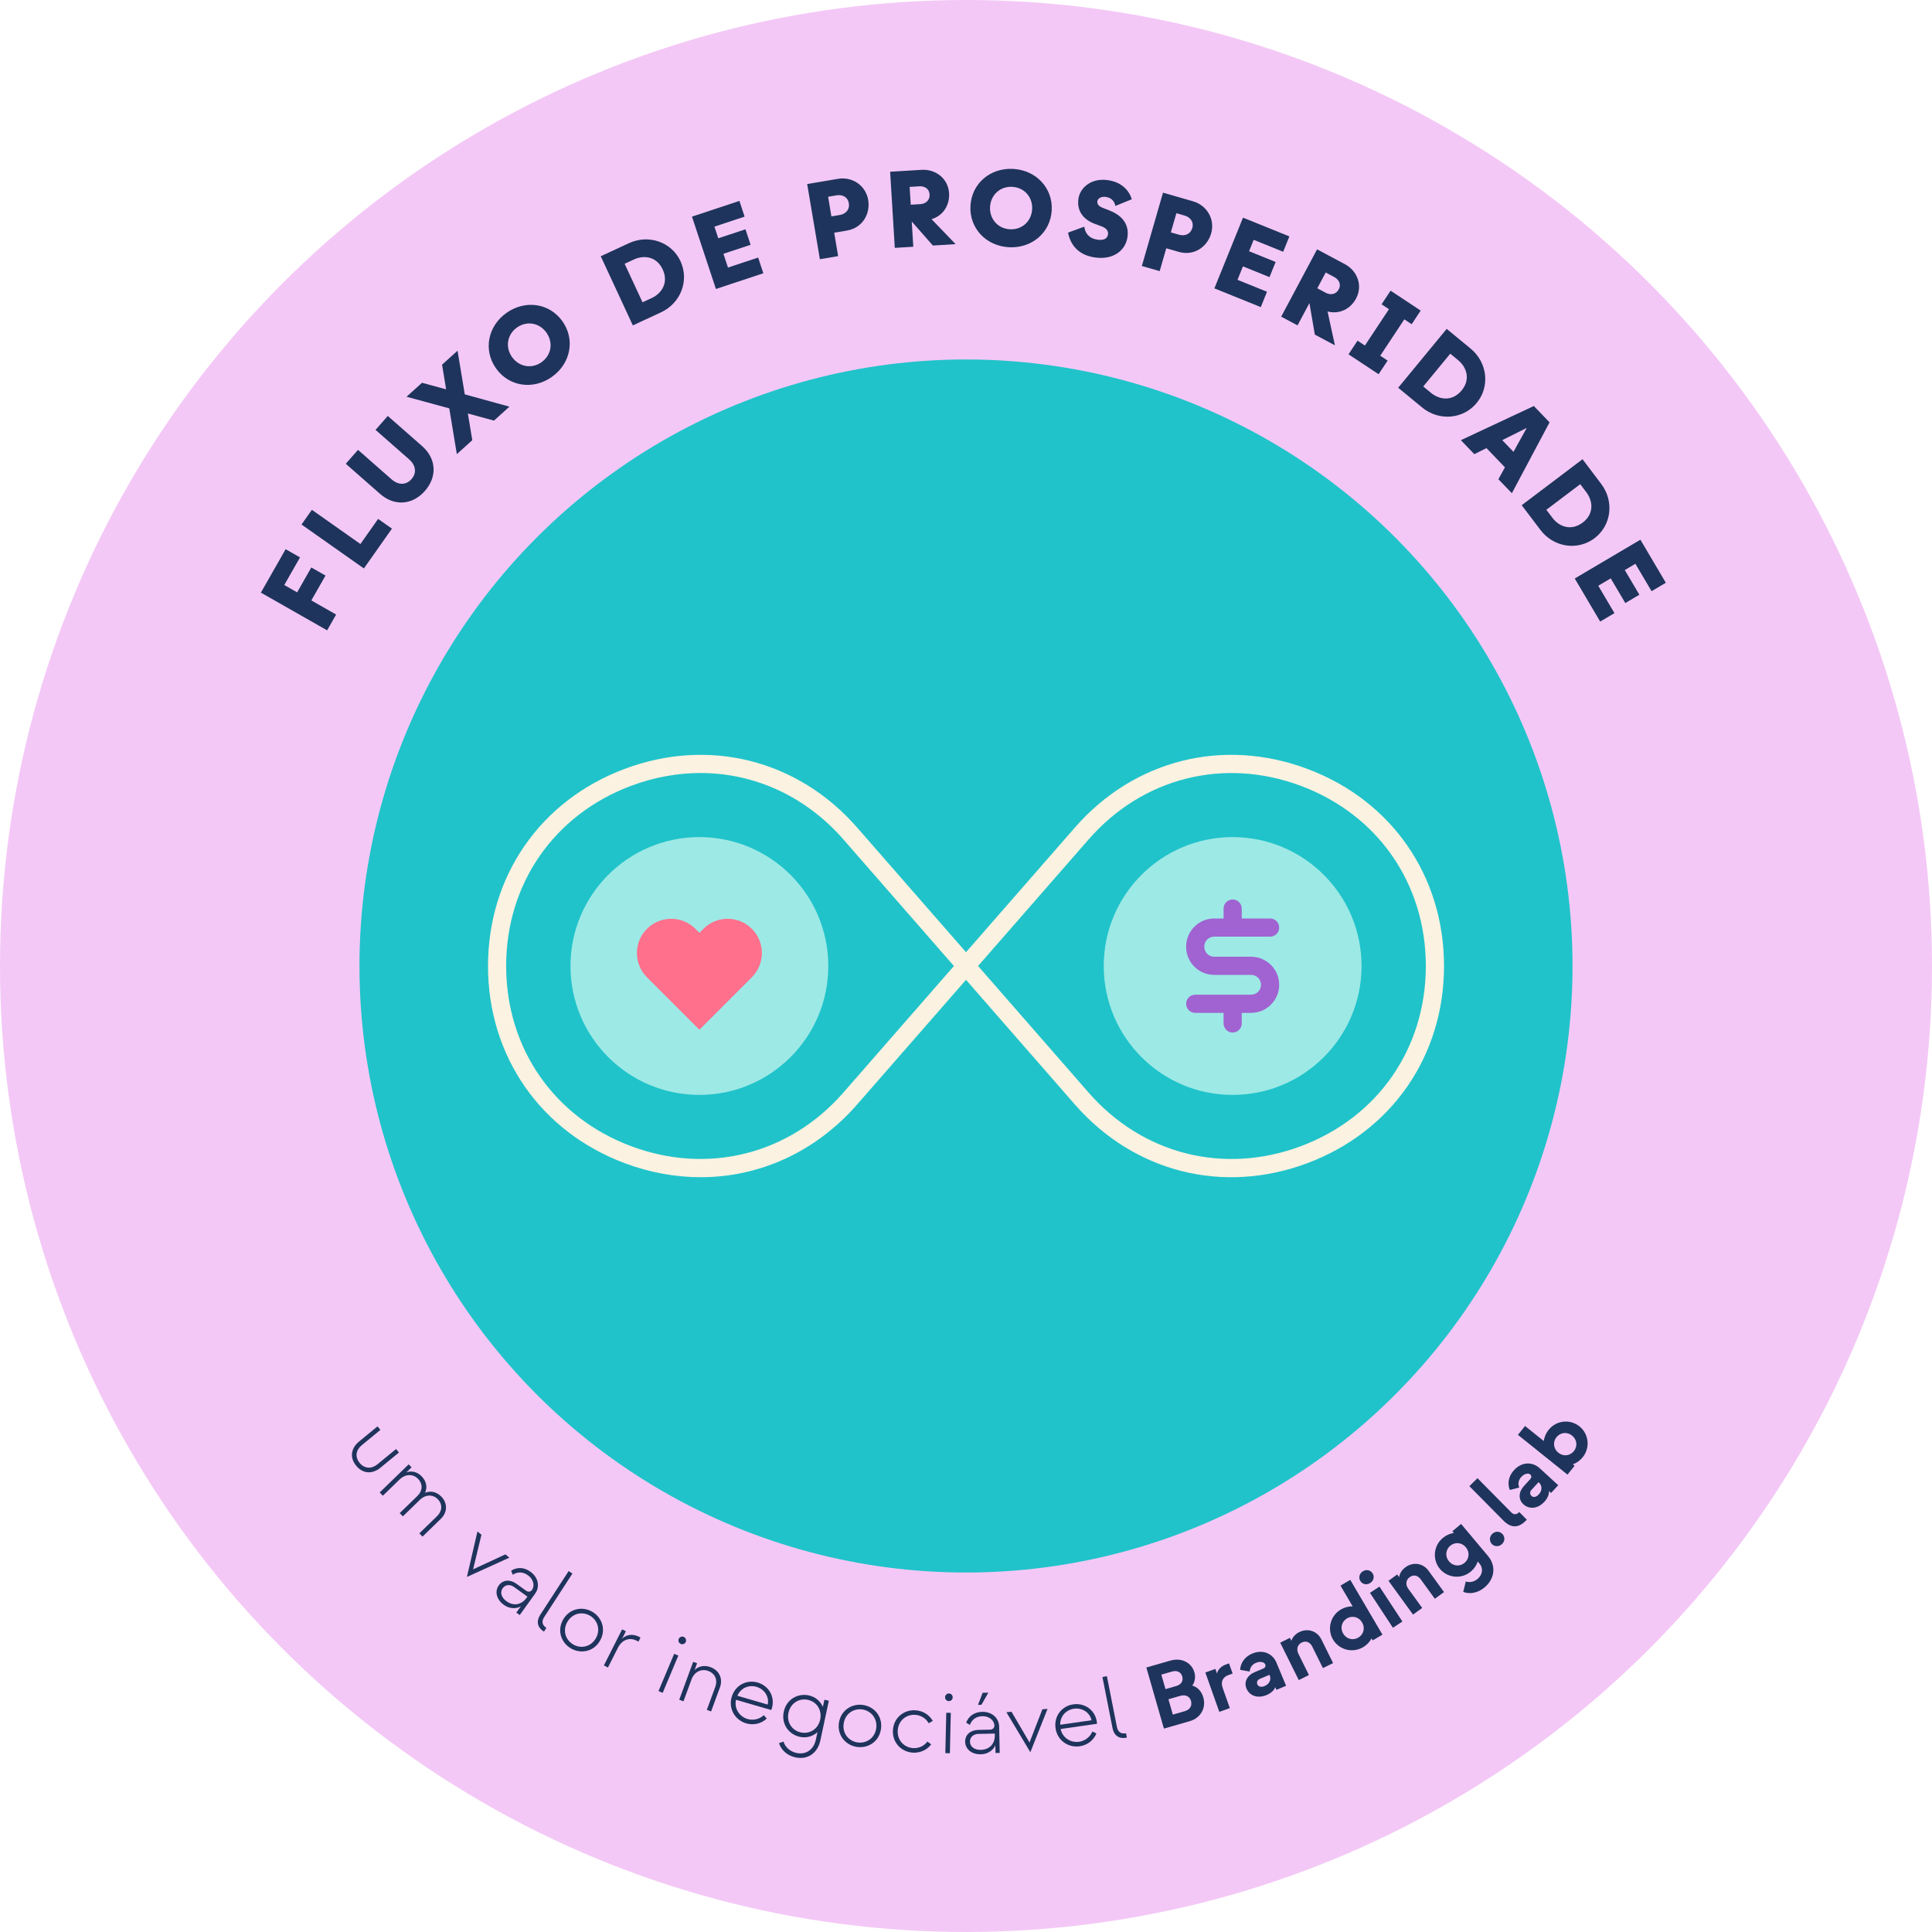 <svg xmlns="http://www.w3.org/2000/svg" xmlns:xlink="http://www.w3.org/1999/xlink" id="Camada_1" x="0px" y="0px" viewBox="0 0 1090.82 1090.82" style="enable-background:new 0 0 1090.82 1090.82;" xml:space="preserve"><style type="text/css">	.st0{fill:#F3C8F6;}	.st1{fill:#1E345C;}	.st2{fill:#FCF2E1;}	.st3{fill:#A163D1;}	.st4{fill:#FFACB9;}	.st5{fill:#9DE9E6;}	.st6{fill:#20C3CA;}	.st7{fill:#007893;}	.st8{fill:none;stroke:#A163D1;stroke-width:2;stroke-linecap:round;stroke-linejoin:round;stroke-miterlimit:10;}	.st9{fill:#633D8F;}	.st10{fill:#FF708C;}	.st11{fill:#AEFFD4;}	.st12{clip-path:url(#SVGID_00000103984172736011239450000004683691258730184881_);}	.st13{fill:none;stroke:#1E345C;stroke-width:2;stroke-linecap:round;stroke-linejoin:round;stroke-miterlimit:10;}</style><g>	<g>		<circle class="st0" cx="545.41" cy="545.41" r="545.41"></circle>	</g>	<g>		<path class="st1" d="M184.7,355.9l-37.4-21.3l13.97-24.52l8.12,4.63l-8.89,15.6l7.27,4.14l8-14.05l8.02,4.57L175.78,339l14,7.98   L184.7,355.9z"></path>		<path class="st1" d="M205.45,320.95l-35.21-24.81l5.85-8.3l27.41,19.32l9.99-14.18l7.8,5.49L205.45,320.95z"></path>		<path class="st1" d="M214.6,278.86l-19.37-17.01l6.9-7.86l18.91,16.61c3.84,3.37,8.2,3.43,11.29-0.08   c3.09-3.51,2.46-7.83-1.38-11.2l-18.91-16.61l6.9-7.86l19.38,17.01c8.14,7.14,8.58,17.36,1.6,25.31   C232.92,285.13,222.73,286.01,214.6,278.86z"></path>		<path class="st1" d="M287.63,229.6l-8.73,7.88l-14.74-4.02l2.5,15.07l-8.73,7.88l-4.26-25.84L229.54,224l8.73-7.88l13.62,3.7   l-2.29-13.93l8.73-7.88l4.09,24.65L287.63,229.6z"></path>		<path class="st1" d="M280.02,207.94c-7.3-10.36-4.56-23.89,6.01-31.33c10.56-7.45,24.27-5.51,31.57,4.86   c7.3,10.36,4.51,23.92-6.05,31.36C300.98,220.27,287.32,218.31,280.02,207.94z M308.55,187.85c-3.9-5.54-10.98-6.94-16.67-2.93   c-5.59,3.93-6.7,11.11-2.8,16.65c3.9,5.53,11.03,6.9,16.62,2.97C311.38,200.53,312.44,193.38,308.55,187.85z"></path>		<path class="st1" d="M357.31,183.72l-18.12-39.04l15.84-7.35c11.33-5.26,24.2-0.59,29.17,10.12c5.03,10.82,0.28,23.67-11.04,28.92   L357.31,183.72z M362.78,170.68l5.19-2.41c5.69-2.64,9.64-8.75,6.19-16.16c-3.42-7.36-10.6-8.23-16.29-5.59l-5.19,2.41   L362.78,170.68z"></path>		<path class="st1" d="M404.22,163.16l-13.53-40.85l26.79-8.87l2.93,8.87l-17.04,5.64l2.18,6.59l15.35-5.08l2.9,8.75l-15.35,5.08   l2.57,7.77l17.04-5.64l2.93,8.87L404.22,163.16z"></path>		<path class="st1" d="M462.91,146.35l-7.17-42.44l17.46-2.95c7.89-1.33,15.59,3.66,16.98,11.91c1.32,7.82-3.13,15.81-12.04,17.31   l-7.15,1.21l2.23,13.22L462.91,146.35z M469.42,122.18l4.73-0.8c3.4-0.58,5.72-3.09,5.11-6.66c-0.59-3.45-3.59-5.01-6.98-4.43   l-4.73,0.8L469.42,122.18z"></path>		<path class="st1" d="M539.54,137.84l-12.83,0.79l-11.93-13.57l0.87,14.25l-10.44,0.64l-2.63-42.98l17.68-1.08   c7.99-0.49,15.09,4.87,15.6,13.22c0.41,6.69-3.35,12.66-9.89,14.65L539.54,137.84z M513.59,105.52l0.62,10.07l5.41-0.33   c2.7-0.17,5.43-1.87,5.21-5.49c-0.22-3.5-3.13-4.74-5.83-4.58L513.59,105.52z"></path>		<path class="st1" d="M547.93,116.13c0.74-12.65,11.31-21.52,24.2-20.76c12.89,0.76,22.41,10.8,21.67,23.45   c-0.74,12.65-11.37,21.52-24.26,20.76S547.19,128.78,547.93,116.13z M582.75,118.17c0.4-6.75-4.27-12.27-11.21-12.68   c-6.81-0.4-12.16,4.53-12.55,11.29c-0.4,6.75,4.33,12.27,11.15,12.67C577.07,129.85,582.35,124.92,582.75,118.17z"></path>		<path class="st1" d="M603.02,131.34l9.16-3.35c0.47,3.65,2.71,6.49,6.89,7.24c3.76,0.67,6.05-0.29,6.49-2.71   c0.42-2.36-1.25-3.85-3.59-4.71l-3.87-1.44c-5.92-2.19-10.5-6.95-9.12-14.64c1.02-5.69,7.17-11.72,17.34-9.89   c7.08,1.27,11.17,5.69,12.71,10.66l-9.3,3.77c-0.32-2.05-1.7-4.43-5.09-5.04c-2.48-0.45-4.72,0.53-5.04,2.28   c-0.3,1.63,0.72,2.94,2.82,3.76l4.09,1.61c7.76,3.08,11.24,8.45,9.95,15.6c-1.31,7.27-8.41,12.68-19.18,10.74   C607.53,143.46,604.05,136.78,603.02,131.34z"></path>		<path class="st1" d="M644.7,150.18l11.94-41.4l17.03,4.91c7.69,2.22,12.47,10.06,10.15,18.11c-2.2,7.63-9.68,12.9-18.37,10.39   l-6.97-2.01l-3.72,12.9L644.7,150.18z M661.07,131.2l4.62,1.33c3.31,0.95,6.49-0.31,7.5-3.8c0.97-3.37-1.07-6.07-4.38-7.03   l-4.61-1.33L661.07,131.2z"></path>		<path class="st1" d="M685.65,162.81l16.16-39.92l26.18,10.59l-3.5,8.67l-16.65-6.74l-2.61,6.44l15,6.07l-3.46,8.55l-15-6.07   l-3.07,7.59l16.65,6.74l-3.5,8.67L685.65,162.81z"></path>		<path class="st1" d="M753.71,194.97l-11.35-6.05l-3.05-17.8l-6.71,12.59l-9.23-4.92l20.26-38.01l15.64,8.34   c7.06,3.77,10.31,12.05,6.37,19.44c-3.15,5.92-9.49,9.03-16.1,7.31L753.71,194.97z M748.51,153.85l-4.75,8.91l4.78,2.55   c2.39,1.27,5.61,1.25,7.32-1.96c1.65-3.09-0.18-5.67-2.57-6.95L748.51,153.85z"></path>		<path class="st1" d="M797.04,183.06l-4.16-2.75l-13.58,20.53l4.16,2.75l-5.09,7.7l-16.99-11.24l5.09-7.7l4.16,2.75l13.58-20.53   l-4.16-2.75l5.09-7.7l16.99,11.24L797.04,183.06z"></path>		<path class="st1" d="M789.43,218.92l27.38-33.24l13.48,11.11c9.64,7.94,11,21.57,3.49,30.69c-7.59,9.21-21.23,10.49-30.88,2.55   L789.43,218.92z M803.57,218.21l4.42,3.63c4.85,3.99,12.06,4.91,17.26-1.4c5.17-6.27,2.84-13.13-2-17.11l-4.42-3.64L803.57,218.21   z"></path>		<path class="st1" d="M846,270.58l3.7-6.72l-10.44-10.86l-6.85,3.43l-7.59-7.9l41.2-19.29l8.87,9.23l-21.28,40L846,270.58z    M848.17,248.51l6.35,6.61l7.49-13.51L848.17,248.51z"></path>		<path class="st1" d="M859.17,285.24l34.34-25.96l10.53,13.93c7.53,9.95,5.68,23.53-3.73,30.65c-9.51,7.19-23.08,5.27-30.6-4.69   L859.17,285.24z M873.08,287.83l3.45,4.56c3.78,5.01,10.58,7.58,17.1,2.64c6.47-4.9,5.81-12.1,2.03-17.1l-3.45-4.56L873.08,287.83   z"></path>		<path class="st1" d="M889.11,326.62l37.07-21.9l14.36,24.31l-8.05,4.76l-9.14-15.47l-5.98,3.53l8.23,13.93l-7.94,4.7l-8.23-13.93   l-7.04,4.16l9.14,15.47l-8.05,4.76L889.11,326.62z"></path>	</g>	<g>		<path class="st1" d="M202.63,813.98l10.51-8.63l1.63,1.99l-10.51,8.62c-3.29,2.7-4,6.6-1.2,10.01c2.76,3.37,6.76,3.47,10.05,0.78   l10.51-8.63l1.63,1.98l-10.51,8.63c-4.09,3.35-9.56,3.8-13.63-1.16C197.04,822.61,198.55,817.33,202.63,813.98z"></path>		<path class="st1" d="M214.37,842.66l16.36-15.88l1.64,1.69l-2.98,2.89c1.9-0.84,5.59-1,8.66,2.16c2.85,2.94,3.27,6.39,1.96,9.3   c2.34-0.98,6.03-1.07,9.17,2.17c3.82,3.94,3.27,9.11-0.26,12.53l-10.37,10.06l-1.79-1.84l10-9.7c2.87-2.78,3.29-6.62,0.44-9.56   c-2.64-2.72-6.8-2.89-10.11,0.32l-9.63,9.35l-1.78-1.84l10-9.7c2.83-2.75,3.32-6.58,0.33-9.67c-2.71-2.79-7.02-2.9-10.4,0.39   l-9.45,9.17L214.37,842.66z"></path>		<path class="st1" d="M263.64,890.3l5.93-25.61l2.26,1.85l-4.72,19.52l18.24-8.45l2.26,1.85l-23.94,10.87L263.64,890.3z"></path>		<path class="st1" d="M281.62,895.12c2.37-3.28,6.46-3.44,9.95-0.92l5.37,3.87c1.29,0.93,2.62,0.75,3.43-0.38   c1.44-2,1.27-5.72-2.35-8.32c-3.04-2.19-6.14-1.83-8.53-0.27l-0.89-2.28c3-1.88,6.94-2.27,10.85,0.55   c4.83,3.48,5.29,8.8,2.71,12.38l-8.72,12.11l-1.92-1.38l2.61-3.62c-1.45,1.04-5.56,2.19-9.68-0.78   C280.23,903.03,279.23,898.45,281.62,895.12z M297.22,902.25l0.57-0.79l-7.54-5.42c-2.33-1.68-4.96-1.36-6.43,0.68   c-1.59,2.2-0.84,5.21,2.11,7.33C290.23,907.14,294.61,905.87,297.22,902.25z"></path>		<path class="st1" d="M306.9,921.09c-3.31-2.15-4.4-5.48-1.8-9.48l15.95-24.57l2.15,1.4l-15.95,24.57   c-1.59,2.45-1.1,4.61,1.23,6.12l-1.37,2.11L306.9,921.09z"></path>		<path class="st1" d="M317.98,914.36c3.6-6.21,10.86-7.58,16.4-4.36c5.59,3.24,7.96,10.19,4.36,16.4   c-3.57,6.17-10.78,7.56-16.37,4.31C316.81,927.5,314.4,920.52,317.98,914.36z M336.39,925.04c2.83-4.88,1.01-10.32-3.29-12.82   c-4.35-2.52-9.93-1.38-12.76,3.5c-2.83,4.88-1.03,10.25,3.32,12.77C327.95,930.99,333.55,929.92,336.39,925.04z"></path>		<path class="st1" d="M340.96,940.31l10.3-20.36l2.11,1.07l-2.15,4.26c2.12-2.26,5.88-3,9.32-1.27l1.1,0.56l-1.16,2.29l-1.1-0.56   c-3.99-2.01-8.21-0.47-10.46,3.97l-5.67,11.22L340.96,940.31z"></path>		<path class="st1" d="M371.79,954.79l8.84-21.02l2.36,0.99l-8.84,21.03L371.79,954.79z M383.22,925.35   c0.46-1.09,1.73-1.61,2.82-1.15c1.09,0.46,1.61,1.73,1.15,2.82c-0.48,1.13-1.73,1.61-2.82,1.15   C383.29,927.71,382.75,926.49,383.22,925.35z"></path>		<path class="st1" d="M383.5,959.69l7.87-21.41l2.21,0.81l-1.43,3.9c1.35-1.58,4.76-3.28,8.94-1.74c5.34,1.96,7.09,6.86,5.39,11.48   l-4.99,13.57l-2.41-0.89l4.81-13.08c1.36-3.7,0-7.43-4.04-8.91c-3.61-1.33-7.75,0.27-9.41,4.79l-4.55,12.37L383.5,959.69z"></path>		<path class="st1" d="M413.11,958.14c1.89-6.49,8.26-10.03,14.7-8.16c6.45,1.87,10.32,8.55,7.66,15.52l-19.93-5.8   c-1.14,5.38,2.32,9.64,6.5,10.86c3.2,0.93,6.79,0.16,9.23-2.17l1.63,1.91c-3.03,2.91-7.44,3.92-11.58,2.72   C414.98,971.18,411.2,964.74,413.11,958.14z M433.44,962.41c0.97-4.26-1.7-8.66-6.32-10.01c-4.48-1.3-8.91,0.72-10.8,5.03   L433.44,962.41z"></path>		<path class="st1" d="M465.46,959.69l2.51,0.54l-4.8,22.47c-1.48,6.92-6.92,11.05-14,9.54c-4.56-0.97-8.05-4.03-9.35-8.03   l2.56-0.92c0.86,3.12,3.71,5.67,7.33,6.44c5.61,1.2,9.78-2.11,10.95-7.57l0.89-4.17c-2.67,2.42-6.29,3.43-9.9,2.66   c-6.27-1.34-10.62-7.2-9.14-14.17c1.5-7.02,7.88-10.59,14.14-9.25c3.61,0.77,6.5,3.17,7.95,6.47L465.46,959.69z M463.08,970.87   c1.18-5.52-2.09-10.09-6.95-11.13c-4.87-1.04-9.77,1.79-10.95,7.31c-1.18,5.52,2.15,10.05,7.01,11.09S461.89,976.39,463.08,970.87   z"></path>		<path class="st1" d="M473.65,972.85c0.99-7.11,7.18-11.11,13.53-10.23c6.4,0.89,11.22,6.42,10.23,13.53   c-0.98,7.06-7.12,11.07-13.52,10.18C477.55,985.45,472.67,979.91,473.65,972.85z M494.72,975.78c0.77-5.59-2.97-9.93-7.9-10.62   c-4.98-0.69-9.71,2.48-10.48,8.07c-0.78,5.59,2.92,9.88,7.9,10.57C489.17,984.47,493.95,981.36,494.72,975.78z"></path>		<path class="st1" d="M504.16,976.74c0.49-7.11,6.4-11.54,12.79-11.09c4.15,0.29,7.8,2.54,9.71,6.01l-2.35,1.28   c-1.46-2.72-4.32-4.51-7.54-4.73c-5.01-0.35-9.52,3.15-9.9,8.73c-0.39,5.63,3.6,9.7,8.61,10.05c3.22,0.22,6.3-1.16,8.12-3.71   l2.15,1.59c-2.38,3.22-6.3,4.96-10.45,4.68C508.91,989.1,503.67,983.9,504.16,976.74z"></path>		<path class="st1" d="M533.6,958.25c0.03-1.18,1.02-2.13,2.2-2.1c1.18,0.03,2.13,1.02,2.1,2.2c-0.03,1.23-1.02,2.13-2.2,2.1   C534.52,960.42,533.57,959.48,533.6,958.25z M533.74,989.83l0.53-22.8l2.56,0.06l-0.52,22.8L533.74,989.83z"></path>		<path class="st1" d="M544.94,983.44c-0.09-4.05,3.09-6.63,7.39-6.72l6.61-0.14c1.59-0.04,2.54-0.98,2.51-2.36   c-0.06-2.46-2.42-5.33-6.88-5.24c-3.74,0.08-6,2.23-6.97,4.92l-2.08-1.29c1.26-3.31,4.18-5.98,8.99-6.09   c5.94-0.13,9.52,3.85,9.61,8.26l0.32,14.91l-2.36,0.05l-0.1-4.46c-0.53,1.71-3.12,5.09-8.19,5.2   C548.58,990.59,545.03,987.54,544.94,983.44z M561.68,979.75l-0.02-0.97l-9.28,0.2c-2.87,0.06-4.78,1.9-4.72,4.41   c0.06,2.72,2.45,4.67,6.09,4.59C559.03,987.85,561.77,984.2,561.68,979.75z M552.19,962.57l2.62-6.82l3.22-0.07l-3.9,6.85   L552.19,962.57z"></path>		<path class="st1" d="M581.72,989.29l-13.5-22.56l2.91-0.24l10.14,17.33l7.27-18.74l2.91-0.24l-9.69,24.44L581.72,989.29z"></path>		<path class="st1" d="M595.97,975.79c-0.96-6.7,3.38-12.56,10.03-13.51c6.65-0.95,12.94,3.53,13.39,10.98l-20.56,2.95   c1.18,5.37,6.09,7.83,10.41,7.21c3.3-0.47,6.25-2.66,7.52-5.79l2.28,1.08c-1.57,3.9-5.16,6.64-9.43,7.25   C603.05,986.9,596.95,982.59,595.97,975.79z M616.26,971.27c-0.87-4.28-5.13-7.19-9.9-6.51c-4.62,0.66-7.83,4.34-7.77,9.04   L616.26,971.27z"></path>		<path class="st1" d="M636,981.12c-3.88,0.76-6.97-0.87-7.89-5.55l-5.67-28.72l2.51-0.5l5.67,28.72c0.57,2.87,2.42,4.07,5.14,3.53   l0.49,2.47L636,981.12z"></path>		<path class="st1" d="M657.15,975.98l-9.91-34.5l13.55-3.89c6.45-1.86,12.04,1.23,13.59,6.65c0.97,3.35-0.24,6.21-1.22,7.45   c2.38,0.65,5.07,2.6,6.24,6.69c1.73,6.01-1.61,11.67-7.62,13.39L657.15,975.98z M658.05,953.69l6.11-1.76   c2.51-0.72,4.14-2.68,3.34-5.44c-0.75-2.61-3.18-3.46-5.7-2.74l-6.11,1.76L658.05,953.69z M662.19,968.08l6.75-1.94   c3.15-0.91,4.18-3.28,3.52-5.76c-0.66-2.48-3-3.78-6.01-2.91l-6.75,1.94L662.19,968.08z"></path>		<path class="st1" d="M688.42,966.52l-7.88-22.23l5.66-2.01l0.93,2.61c0.51-2.41,2.58-4.24,5.09-5.13l1.69-0.6l2.04,5.75   l-2.37,0.84c-3.33,1.18-4.44,3.91-3.25,7.25l4.05,11.41L688.42,966.52z"></path>		<path class="st1" d="M703.78,953.38c-1.58-3.79,0.42-7.51,4.68-9.29l4.73-1.98c1.14-0.48,1.59-1.39,1.16-2.43   c-0.44-1.04-2.44-1.98-5.24-0.82c-2.41,1.01-3.42,2.99-3.5,4.91l-5.41-0.96c0.15-3.51,2.29-7.29,6.74-9.16   c6.67-2.79,11.83,0.5,13.71,5l5.5,13.16l-5.49,2.3l-0.64-1.52c-0.48,1.37-1.94,3.2-4.88,4.43   C709.94,959.21,705.42,957.31,703.78,953.38z M716.89,945.9l-0.12-0.29l-5.44,2.28c-1.37,0.57-1.96,1.82-1.43,3.1   s2.09,1.8,4.08,0.97C716.86,950.75,717.84,948.18,716.89,945.9z"></path>		<path class="st1" d="M733.29,948.59l-10.47-21.13l5.47-2.71l0.84,1.7c0.37-1.44,1.66-3.57,4.46-4.96   c4.83-2.39,10.13-0.56,12.44,4.08l6.64,13.41l-5.74,2.84l-6.06-12.22c-1.14-2.29-3.38-3.47-5.95-2.2   c-2.3,1.14-3.15,3.68-1.83,6.34l5.94,11.99L733.29,948.59z"></path>		<path class="st1" d="M756.85,895.25l5.52-3.25l18.18,30.94l-5.52,3.24l-0.65-1.1c-1.1,2.07-2.82,3.8-4.77,4.94   c-6.1,3.58-13.65,1.36-17-4.34s-1.62-13.38,4.48-16.96c1.94-1.15,4.29-1.81,6.63-1.76L756.85,895.25z M769.06,916.03   c-1.77-3-5.38-4.1-8.55-2.29c-3.11,1.89-3.92,5.57-2.15,8.58c1.79,3.05,5.38,4.1,8.55,2.3   C770.01,922.72,770.85,919.08,769.06,916.03z"></path>		<path class="st1" d="M768.14,892.77c-1.21-1.85-0.71-4.26,1.22-5.53c2.01-1.33,4.39-0.8,5.6,1.05c1.18,1.8,0.7,4.15-1.32,5.47   C771.71,895.02,769.32,894.56,768.14,892.77z M786.45,919.04l-12.96-19.72l5.36-3.52l12.95,19.72L786.45,919.04z"></path>		<path class="st1" d="M797.8,911.6l-13.85-19.07l4.93-3.58l1.12,1.53c0.13-1.48,1.04-3.8,3.57-5.63c4.35-3.16,9.89-2.25,12.94,1.94   l8.79,12.11l-5.18,3.77l-8.01-11.02c-1.51-2.07-3.91-2.86-6.23-1.17c-2.07,1.5-2.49,4.15-0.75,6.56l7.86,10.82L797.8,911.6z"></path>		<path class="st1" d="M820.03,864.54l4.91-4.12l15.28,18.22c4.51,5.38,3.84,12.71-2.06,17.65c-3.93,3.29-8.53,3.87-12.01,2.51   l1.46-5.91c1.9,0.75,4.6,0.3,6.56-1.35c3.1-2.6,3.31-6.19,1.14-8.78l-0.96-1.14c-0.74,2.23-2.15,4.22-3.88,5.66   c-5.42,4.55-13.23,3.6-17.48-1.46c-4.25-5.07-3.81-12.92,1.61-17.47c1.73-1.45,3.93-2.49,6.25-2.83L820.03,864.54z M827.61,873.58   c-2.24-2.67-5.98-3.14-8.8-0.85c-2.75,2.38-2.94,6.15-0.7,8.82c2.27,2.71,5.98,3.14,8.8,0.85   C829.66,880.01,829.88,876.28,827.61,873.58z"></path>		<path class="st1" d="M842.29,871.73c-1.46-1.58-1.48-4.09,0.29-5.73c1.84-1.71,4.27-1.44,5.73,0.15c1.43,1.54,1.52,3.98-0.33,5.69   C846.22,873.47,843.72,873.27,842.29,871.73z"></path>		<path class="st1" d="M861.17,858.89c-3.9,3.86-8.11,3.91-12.29-0.32l-19.26-19.47l4.56-4.51l19.15,19.36   c1.3,1.31,2.86,1.36,4.46-0.23l4.26,4.31L861.17,858.89z"></path>		<path class="st1" d="M860.14,849.34c-3.02-2.77-2.77-6.99,0.35-10.39l3.46-3.78c0.83-0.91,0.86-1.92,0.03-2.69   c-0.83-0.76-3.04-0.78-5.09,1.46c-1.77,1.93-1.85,4.14-1.12,5.93l-5.31,1.39c-1.34-3.24-0.98-7.58,2.28-11.13   c4.89-5.33,10.94-4.5,14.53-1.21l10.5,9.63l-4.02,4.39l-1.21-1.11c0.14,1.45-0.42,3.72-2.57,6.06   C868.18,852.04,863.28,852.22,860.14,849.34z M868.91,837.06l-0.23-0.21l-3.99,4.35c-1,1.1-1.02,2.47,0.01,3.41   c1.02,0.94,2.64,0.76,4.1-0.83C870.91,841.47,870.72,838.72,868.91,837.06z"></path>		<path class="st1" d="M891.77,805.33c5.16,4.14,6.3,11.89,1.84,17.44c-1.41,1.76-3.37,3.21-5.58,4.01l1,0.8l-4.01,5l-27.98-22.45   l4.01-5l10.59,8.5c0.29-2.33,1.29-4.55,2.7-6.31C878.8,801.76,886.61,801.19,891.77,805.33z M887.6,810.53   c-2.72-2.18-6.48-1.91-8.8,0.89c-2.24,2.87-1.68,6.6,1.04,8.78c2.76,2.22,6.48,1.92,8.8-0.89   C890.87,816.44,890.35,812.74,887.6,810.53z"></path>	</g>	<g>		<circle class="st6" cx="545.41" cy="545.41" r="342.45"></circle>	</g>	<g>		<g>			<path class="st2" d="M395.6,664.66c-14.21,0-28.7-2.61-42.95-7.95c-47.56-17.85-77.11-60.49-77.11-111.29    s29.55-93.45,77.11-111.29c47.56-17.84,97.87-5.16,131.29,33.1l61.48,70.39l61.48-70.39c33.42-38.27,83.73-50.94,131.29-33.1    c47.57,17.85,77.11,60.49,77.11,111.29c0,50.8-29.55,93.45-77.12,111.3c-47.56,17.84-97.87,5.16-131.29-33.11l-61.48-70.39    l-61.48,70.39C460.53,650.4,428.83,664.66,395.6,664.66z M552.22,545.41l62.39,71.45c30.53,34.96,76.5,46.56,119.96,30.25    c43.46-16.31,70.46-55.27,70.46-101.69c0-46.42-27-85.39-70.46-101.69c-43.47-16.31-89.43-4.72-119.96,30.25L552.22,545.41z     M395.49,436.45c-12.99,0-26.23,2.38-39.25,7.26c-43.46,16.31-70.46,55.27-70.46,101.69c0,46.42,27,85.39,70.46,101.7    c43.46,16.3,89.43,4.71,119.96-30.25l62.39-71.44l-62.39-71.45l0,0C454.82,449.48,425.86,436.45,395.49,436.45z"></path>		</g>		<g>			<circle class="st5" cx="394.88" cy="545.41" r="72.78"></circle>		</g>		<g>			<circle class="st5" cx="695.96" cy="545.41" r="72.78"></circle>		</g>		<g>			<g>				<path class="st10" d="M424.5,524.42L424.5,524.42c-7.55-7.55-19.8-7.55-27.35,0l-2.26,2.26l-2.26-2.26     c-7.55-7.55-19.8-7.55-27.35,0l0,0c-7.55,7.55-7.55,19.8,0,27.35l29.61,29.61l29.61-29.61     C432.05,544.22,432.05,531.98,424.5,524.42z"></path>			</g>		</g>		<g>			<g>				<g>					<path class="st3" d="M706.39,571.87h-31.57c-2.83,0-5.13-2.3-5.13-5.13s2.29-5.13,5.13-5.13h31.57c3.08,0,5.59-2.51,5.59-5.59      c0-3.08-2.51-5.59-5.59-5.59h-20.85c-8.74,0-15.85-7.11-15.85-15.85c0-8.89,7.11-16,15.85-16h31.57c2.83,0,5.13,2.3,5.13,5.13      s-2.29,5.13-5.13,5.13h-31.57c-3.08,0-5.59,2.51-5.59,5.59c0,3.24,2.51,5.75,5.59,5.75h20.85c8.74,0,15.85,7.11,15.85,15.84      C722.24,564.76,715.13,571.87,706.39,571.87z"></path>				</g>			</g>			<g>				<g>					<path class="st3" d="M695.97,528.84c-2.83,0-5.13-2.3-5.13-5.13v-10.73c0-2.83,2.29-5.13,5.13-5.13s5.13,2.3,5.13,5.13v10.73      C701.09,526.54,698.8,528.84,695.97,528.84z"></path>				</g>			</g>			<g>				<g>					<path class="st3" d="M695.97,582.97c-2.83,0-5.13-2.3-5.13-5.13v-10.73c0-2.83,2.29-5.13,5.13-5.13s5.13,2.3,5.13,5.13v10.73      C701.09,580.68,698.8,582.97,695.97,582.97z"></path>				</g>			</g>		</g>	</g></g></svg>